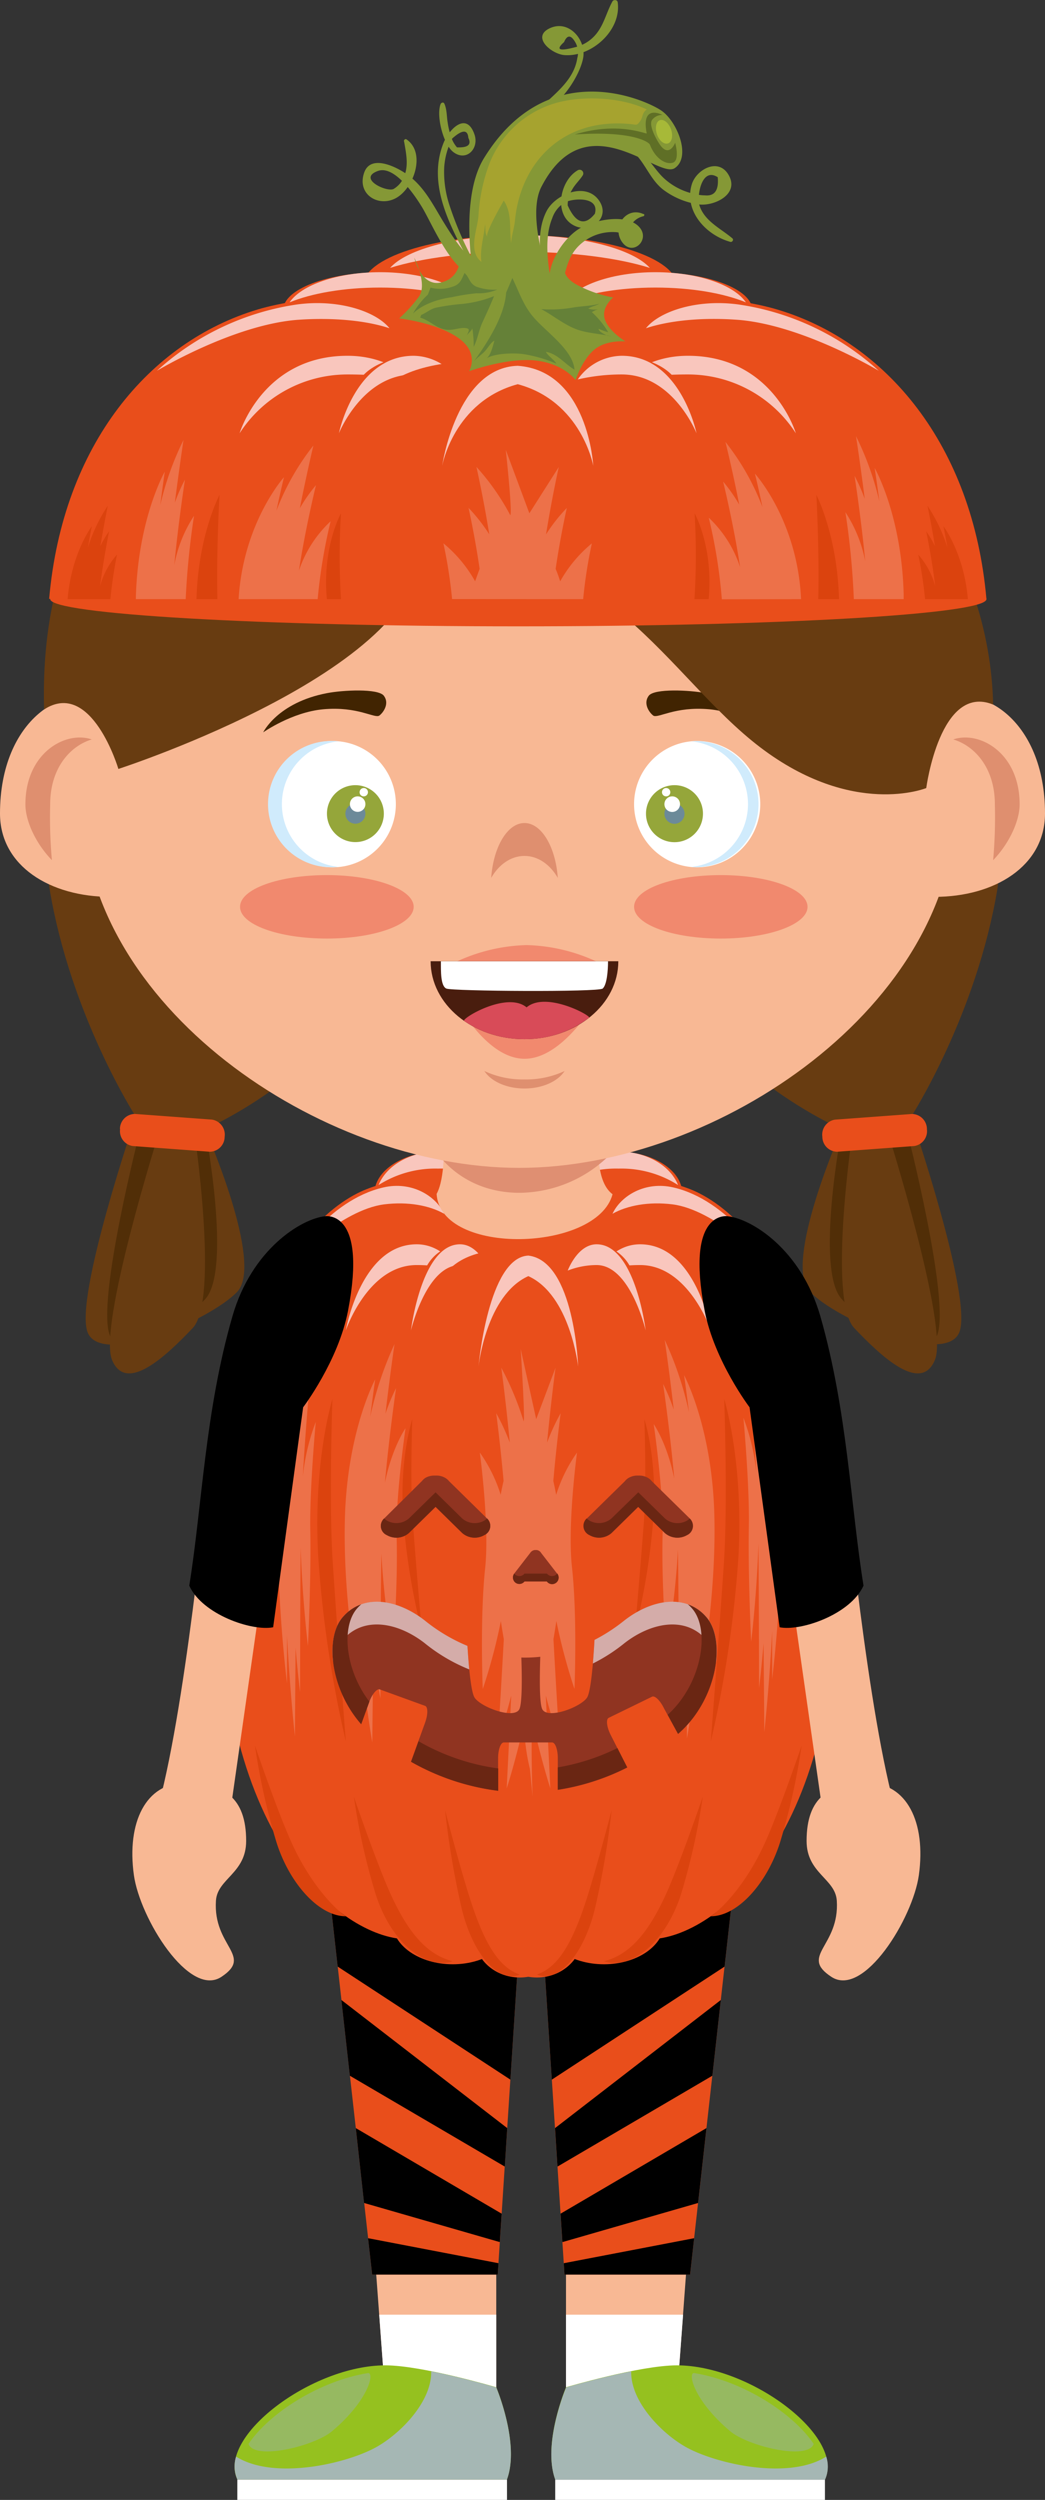 <svg xmlns="http://www.w3.org/2000/svg" viewBox="0 0 230.73 551.52"><rect x="0" y="0" width="230.73" height="551.52" fill="#333333" stroke="none"/><defs><style>.cls-1{isolation:isolate;}.cls-10,.cls-2{fill:#fff;}.cls-3{fill:#f8b894;}.cls-4{fill:#e94e1b;}.cls-5{fill:#95c11f;}.cls-6{fill:#99b2a4;opacity:0.5;mix-blend-mode:overlay;}.cls-7{fill:#a5b7b4;}.cls-16,.cls-23,.cls-7{mix-blend-mode:multiply;}.cls-8{fill:#f9c6bd;}.cls-10,.cls-8{mix-blend-mode:soft-light;}.cls-9{fill:#db430e;}.cls-10{opacity:0.2;}.cls-11{fill:#683c11;}.cls-12{fill:#512e07;}.cls-13{fill:#df8f72;}.cls-14{fill:#d0ebfc;}.cls-15{fill:#95a63a;}.cls-16{fill:#6c8a99;}.cls-17{fill:#df8f6f;}.cls-18{fill:#f1896e;}.cls-19{fill:#491d0e;}.cls-20{fill:#d84b58;}.cls-21{fill:#412401;}.cls-22{fill:#903421;}.cls-23{fill:#d4aca9;}.cls-24{fill:#6a2613;}.cls-25{fill:#859836;}.cls-26{fill:#5f6f26;}.cls-27{fill:#a7b938;}.cls-28{fill:#658138;}.cls-29{fill:#a6a32f;}</style></defs><title>Ресурс 2</title><g class="cls-1"><g id="Слой_2" data-name="Слой 2"><g id="Capa_1" data-name="Capa 1"><rect class="cls-2" x="52.4" y="547.04" width="59.54" height="4.48"/><polygon class="cls-3" points="85.08 528.95 109.57 528.95 109.57 444.2 78.8 444.2 85.08 528.95"/><polygon class="cls-2" points="83.73 510.65 85.08 528.95 109.57 528.95 109.57 510.65 83.73 510.65"/><polygon class="cls-4" points="82.18 501.81 109.89 501.81 114.58 429.65 71.69 408.2 82.18 501.81"/><polygon points="81.27 493.78 82.18 501.81 109.89 501.81 110.06 499.3 81.27 493.78"/><polygon points="74.56 433.86 112.69 458.8 114.58 429.65 71.69 408.2 74.56 433.86"/><polygon points="77.25 457.94 111.45 477.98 111.99 469.49 75.38 441.23 77.25 457.94"/><polygon points="80.39 486.01 110.35 494.64 110.76 488.37 78.56 469.49 80.39 486.01"/><path class="cls-5" d="M52.4,547c-4.46-9.44,16.39-25.17,32.68-25.17,8.13,0,24.49,4.83,24.49,4.83s5.26,12.41,2.37,20.34Z"/><path class="cls-6" d="M73.33,536.35c8.16-6.89,9.44-13.06,7.88-12.81-10.47,1.69-21.61,8.65-26.34,15.62C56.15,542.87,69.4,539.67,73.33,536.35Z"/><path class="cls-7" d="M109.57,526.7s-7.17-2.12-14.37-3.55c.19,6.91-7.34,14.36-12.91,17.14-7.14,3.58-22.2,6.7-30.16,1.67A7.12,7.12,0,0,0,52.4,547h59.54C114.83,539.11,109.57,526.7,109.57,526.7Z"/><rect class="cls-2" x="122.59" y="547.04" width="59.55" height="4.48"/><polygon class="cls-3" points="149.45 528.95 124.97 528.95 124.97 444.2 155.74 444.2 149.45 528.95"/><polygon class="cls-2" points="150.82 510.65 149.45 528.95 124.97 528.95 124.97 510.65 150.82 510.65"/><polygon class="cls-4" points="152.36 501.81 124.64 501.81 119.95 429.65 162.85 408.2 152.36 501.81"/><polygon points="153.26 493.78 152.36 501.81 124.64 501.81 124.48 499.3 153.26 493.78"/><polygon points="159.98 433.86 121.84 458.8 119.95 429.65 162.85 408.2 159.98 433.86"/><polygon points="157.28 457.94 123.09 477.98 122.55 469.49 159.15 441.23 157.28 457.94"/><polygon points="154.13 486.01 124.18 494.64 123.77 488.37 155.98 469.49 154.13 486.01"/><path class="cls-5" d="M182.14,547c4.46-9.44-16.4-25.17-32.69-25.17-8.13,0-24.48,4.83-24.48,4.83s-5.26,12.41-2.38,20.34Z"/><path class="cls-6" d="M161.2,536.35c-8.16-6.89-9.43-13.06-7.88-12.81,10.47,1.69,21.62,8.65,26.34,15.62C178.38,542.87,165.14,539.67,161.2,536.35Z"/><path class="cls-7" d="M125,526.7s7.16-2.12,14.37-3.55c-.2,6.91,7.33,14.36,12.89,17.14,7.15,3.58,22.22,6.7,30.17,1.67a7.12,7.12,0,0,1-.26,5.08H122.59C119.71,539.11,125,526.7,125,526.7Z"/><path class="cls-4" d="M111.18,265.42c0,4.28-4.63,120.75,3.7,157.34,1.64,7.18,23.17,3.8,24.43,4.33,10.9,4.6,40.85-11.87,44.87-65.1,4-53.49-10.66-89-29.8-98.74C140.74,256.3,111.18,260.3,111.18,265.42Z"/><path class="cls-4" d="M139.75,257.5c0,6.91-10.19,12.52-22.77,12.52S94.2,264.41,94.2,257.5,104.4,245,117,245,139.75,250.58,139.75,257.5Z"/><path class="cls-8" d="M117,249.06c7.52,0,14.27,1.52,18.82,3.93-2.46-4.64-10-8-18.82-8s-16.37,3.38-18.82,8C102.72,250.58,109.45,249.06,117,249.06Z"/><path class="cls-4" d="M111.53,263.32c0,5.12-6.45,9.27-14.43,9.27s-14.43-4.15-14.43-9.27,6.46-9.27,14.43-9.27S111.53,258.2,111.53,263.32Z"/><path class="cls-4" d="M122.13,265.42c0,4.28,4.64,120.75-3.71,157.34-1.64,7.18-23.16,3.8-24.43,4.33-10.9,4.6-40.85-11.87-44.86-65.1-4-53.49,10.65-89,29.8-98.74C92.57,256.3,122.13,260.3,122.13,265.42Z"/><path class="cls-8" d="M96.71,257.81a23.35,23.35,0,0,1,13.12,3.63c-1.72-4.27-6.94-7.39-13.12-7.39s-11.41,3.12-13.12,7.39A23.3,23.3,0,0,1,96.71,257.81Z"/><path class="cls-4" d="M106.45,283.78c0,5.12-6,9.27-13.35,9.27s-13.34-4.15-13.34-9.27,6-9.27,13.34-9.27S106.45,278.66,106.45,283.78Z"/><path class="cls-4" d="M113.3,424.08c0,5.12-6,9.27-13.34,9.27s-13.34-4.15-13.34-9.27,6-9.27,13.34-9.27S113.3,419,113.3,424.08Z"/><path class="cls-8" d="M92,279.09a35,35,0,0,1,9.19,1.22s-3.09-5.8-9.19-5.8c-12.33,0-15.65,19-15.65,19S81.21,279.09,92,279.09Z"/><path class="cls-4" d="M111.59,283.78a9.25,9.25,0,1,1-9.24-9.27A9.25,9.25,0,0,1,111.59,283.78Z"/><path class="cls-8" d="M101.57,279.09a17.51,17.51,0,0,1,6.38,1.22s-2.14-5.8-6.38-5.8c-8.53,0-10.83,19-10.83,19S94.12,279.09,101.57,279.09Z"/><path class="cls-4" d="M136.39,285.17c0,5.12-6.09,9.28-13.61,9.28s-13.59-4.16-13.59-9.28,6.09-9.27,13.59-9.27S136.39,280.05,136.39,285.17Z"/><path class="cls-8" d="M84.83,265.7c5.23-.65,10,.24,13.24,2.08-1.9-4.06-7.28-7.23-13.4-5.82-12.38,2.83-20.32,16.24-20.32,16.24S75.46,266.87,84.83,265.7Z"/><path class="cls-9" d="M86.13,417.61c-3.18-7.1-8-21.23-8-21.23a143.19,143.19,0,0,0,4.6,20.81c2.7,9.15,8.83,15.86,15,15.86a7,7,0,0,0,2.23-.37C94.61,431.31,90.37,427,86.13,417.61Z"/><path class="cls-4" d="M124.82,427c0,5.11-4.5,9.27-10.07,9.27s-10.07-4.16-10.07-9.27,4.51-9.27,10.07-9.27S124.82,421.88,124.82,427Z"/><path class="cls-9" d="M104.32,420.53c-2.41-7.09-6.06-21.22-6.06-21.22a187.88,187.88,0,0,0,3.46,20.81c2,9.14,6.68,15.85,11.34,15.85a4,4,0,0,0,1.69-.37C110.71,434.23,107.51,430,104.32,420.53Z"/><path class="cls-9" d="M64.29,406.32c-3.19-7.1-8-21.23-8-21.23a145.52,145.52,0,0,0,4.59,20.81c2.7,9.14,9.32,16.86,15.49,16.86C74.06,421.27,68.53,415.75,64.29,406.32Z"/><path class="cls-9" d="M73.48,344.87c-.9-13.4-.08-36.23-.08-36.23s-4.35,13.82-3.12,35.05a255.54,255.54,0,0,0,6.08,40.51S74.53,360.8,73.48,344.87Z"/><path class="cls-9" d="M91.14,335.54c-.62-8.3-.11-22.45-.11-22.45s-2.87,8.54-2,21.7a149,149,0,0,0,4.1,25.13S91.86,345.41,91.14,335.54Z"/><path class="cls-9" d="M58.58,323.21A24.69,24.69,0,0,0,56.11,331c.52-6.73,1.35-13.5,1.35-13.5a31.85,31.85,0,0,0-1.28,3.66c.55-5.59,1.08-9.92,1.08-9.92a55.83,55.83,0,0,0-2.9,10.3c.33-3.1.6-5.29.6-5.29s-3.34,7.35-3.62,19.8a149.9,149.9,0,0,0,1.76,24.32s0-2.88,0-6.89c.59,8.33,1.51,14.39,1.51,14.39s0-5.59.12-12.62c.43,3.85.85,6.38.85,6.38s0-11.49.11-20.61a136,136,0,0,0,1.38,14s.61-9.41.44-16.38A137.33,137.33,0,0,1,58.58,323.21Z"/><path class="cls-10" d="M69.72,313.69a47.44,47.44,0,0,0-2.86,12.1c.58-10.44,1.56-20.94,1.56-20.94a57.11,57.11,0,0,0-1.49,5.66c.65-8.67,1.27-15.39,1.27-15.39a109,109,0,0,0-3.37,16c.37-4.82.68-8.21.68-8.21s-3.88,11.41-4.2,30.75a308.77,308.77,0,0,0,2.06,37.75s0-4.48,0-10.69c.68,12.93,1.75,22.35,1.75,22.35s.06-8.69.14-19.6c.51,6,1,9.88,1,9.88s0-17.82.12-32c.4,11.81,1.61,21.78,1.61,21.78s.72-14.61.52-25.43C68.33,328.61,69.72,313.69,69.72,313.69Z"/><path class="cls-10" d="M89.54,315.08s-3,4.28-4.56,12.1c.94-10.44,2.47-20.94,2.47-20.94a41.85,41.85,0,0,0-2.34,5.65c1-8.65,2-15.37,2-15.37a77.16,77.16,0,0,0-5.36,16c.6-4.83,1.09-8.21,1.09-8.21S76.67,315.7,76.15,335c-.5,18.77,3.27,37.76,3.27,37.76s0-4.47,0-10.7c1.09,12.94,2.78,22.36,2.78,22.36s.08-8.68.23-19.61c.8,6,1.57,9.89,1.57,9.89s0-17.82.2-32a178.08,178.08,0,0,0,2.56,21.78s1.13-14.61.81-25.43C87.34,330,89.54,315.08,89.54,315.08Z"/><path class="cls-4" d="M121.76,263.32c0,5.12,6.47,9.27,14.44,9.27s14.44-4.15,14.44-9.27-6.46-9.27-14.44-9.27S121.76,258.2,121.76,263.32Z"/><path class="cls-8" d="M136.6,257.81a23.3,23.3,0,0,0-13.12,3.63c1.71-4.27,6.94-7.39,13.12-7.39s11.41,3.12,13.11,7.39A23.26,23.26,0,0,0,136.6,257.81Z"/><path class="cls-4" d="M126.86,283.78c0,5.12,6,9.27,13.34,9.27s13.34-4.15,13.34-9.27-6-9.27-13.34-9.27S126.86,278.66,126.86,283.78Z"/><path class="cls-4" d="M120,424.08c0,5.12,6,9.27,13.35,9.27s13.33-4.15,13.33-9.27-6-9.27-13.33-9.27S120,419,120,424.08Z"/><path class="cls-8" d="M141.33,279.09a35.11,35.11,0,0,0-9.21,1.22s3.09-5.8,9.21-5.8c12.32,0,15.63,19,15.63,19S152.08,279.09,141.33,279.09Z"/><path class="cls-4" d="M121.7,283.78a9.25,9.25,0,1,0,9.25-9.27A9.26,9.26,0,0,0,121.7,283.78Z"/><path class="cls-8" d="M131.73,279.09a17.58,17.58,0,0,0-6.38,1.22s2.15-5.8,6.38-5.8c8.53,0,10.83,19,10.83,19S139.19,279.09,131.73,279.09Z"/><path class="cls-4" d="M96.93,285.17c0,5.12,6.08,9.28,13.58,9.28s13.6-4.16,13.6-9.28-6.08-9.27-13.6-9.27S96.93,280.05,96.93,285.17Z"/><path class="cls-8" d="M148.48,265.7c-5.23-.65-10,.24-13.25,2.08,1.9-4.06,7.29-7.23,13.41-5.82C161,264.79,169,278.2,169,278.2S157.85,266.87,148.48,265.7Z"/><path class="cls-9" d="M147.17,417.61c3.18-7.1,8-21.23,8-21.23a145.52,145.52,0,0,1-4.59,20.81c-2.7,9.15-8.83,15.86-15,15.86a7,7,0,0,1-2.23-.37C138.7,431.31,142.93,427,147.17,417.61Z"/><path class="cls-4" d="M108.48,427c0,5.11,4.51,9.27,10.07,9.27s10.07-4.16,10.07-9.27-4.5-9.27-10.07-9.27S108.48,421.88,108.48,427Z"/><path class="cls-9" d="M129,420.53c2.4-7.09,6.05-21.22,6.05-21.22a186.67,186.67,0,0,1-3.47,20.81c-2,9.14-6.67,15.85-11.33,15.85a4,4,0,0,1-1.7-.37C122.6,434.23,125.79,430,129,420.53Z"/><path class="cls-9" d="M169,406.32c3.19-7.1,8-21.23,8-21.23a146.51,146.51,0,0,1-4.6,20.81c-2.71,9.14-9.32,16.86-15.49,16.86C159.24,421.27,164.77,415.75,169,406.32Z"/><path class="cls-9" d="M159.83,344.87c.89-13.4.07-36.23.07-36.23s4.35,13.82,3.13,35.05a254.89,254.89,0,0,1-6.09,40.51S158.76,360.8,159.83,344.87Z"/><path class="cls-9" d="M142.18,335.54c.61-8.3.09-22.45.09-22.45s2.87,8.54,2,21.7a149,149,0,0,1-4.1,25.13S141.45,345.41,142.18,335.54Z"/><path class="cls-9" d="M174.73,323.21a24.87,24.87,0,0,1,2.46,7.79c-.5-6.73-1.33-13.5-1.33-13.5a32.42,32.42,0,0,1,1.26,3.66c-.55-5.59-1.08-9.92-1.08-9.92a56.84,56.84,0,0,1,2.9,10.3c-.33-3.1-.59-5.29-.59-5.29s3.34,7.35,3.62,19.8a151.21,151.21,0,0,1-1.76,24.32s0-2.88,0-6.89c-.57,8.33-1.49,14.39-1.49,14.39s-.05-5.59-.13-12.62c-.43,3.85-.85,6.38-.85,6.38s0-11.49-.1-20.61a134.23,134.23,0,0,1-1.39,14s-.61-9.41-.44-16.38A135.75,135.75,0,0,0,174.73,323.21Z"/><path class="cls-10" d="M164.14,312.78A47.48,47.48,0,0,1,167,324.87c-.6-10.45-1.56-20.94-1.56-20.94a58,58,0,0,1,1.47,5.66c-.63-8.67-1.25-15.39-1.25-15.39a109.43,109.43,0,0,1,3.37,16c-.38-4.81-.69-8.2-.69-8.2s3.88,11.4,4.21,30.74a308.59,308.59,0,0,1-2.06,37.75s0-4.46,0-10.68c-.68,12.93-1.74,22.35-1.74,22.35s-.05-8.69-.16-19.61c-.5,6-1,9.89-1,9.89s0-17.82-.13-32c-.38,11.81-1.61,21.77-1.61,21.77s-.71-14.6-.51-25.41C165.52,327.69,164.14,312.78,164.14,312.78Z"/><path class="cls-10" d="M144.33,314.17s3,4.27,4.55,12.09c-.93-10.44-2.47-20.95-2.47-20.95a43.77,43.77,0,0,1,2.35,5.67c-1-8.67-2-15.39-2-15.39a76,76,0,0,1,5.37,16c-.6-4.81-1.09-8.21-1.09-8.21s6.17,11.41,6.68,30.74c.51,18.77-3.26,37.75-3.26,37.75s0-4.46,0-10.68c-1.08,12.93-2.78,22.35-2.78,22.35s-.08-8.68-.24-19.61c-.79,6-1.55,9.89-1.55,9.89s0-17.82-.2-32a175.77,175.77,0,0,1-2.56,21.78s-1.14-14.61-.82-25.43C146.53,329.08,144.33,314.17,144.33,314.17Z"/><path class="cls-10" d="M127.4,320.46a33.47,33.47,0,0,0-4.6,9.32c-.2-1.06-.41-2.07-.63-3.06.71-8.18,1.62-14.94,1.62-14.94a46,46,0,0,0-3,6.49c.89-9.28,1.87-16.53,1.87-16.53l-4.27,11.35-3.43-15.52s1,15.3.66,16a66.88,66.88,0,0,0-4.94-11.84s1,7.25,1.88,16.53a47.49,47.49,0,0,0-3-6.49s.9,6.76,1.63,14.94c-.24,1-.45,2-.64,3.06a33.31,33.31,0,0,0-4.61-9.32s2.18,16.09,1.18,25.5c-1.18,11.18-.53,26.68-.53,26.68a123.23,123.23,0,0,0,4-15c.2,1.36.42,2.69.65,4-.64,11.63-1.31,22.36-1.31,22.36s1.38-3.87,2.94-9.9c-.52,11.41-1,20.48-1,20.48s1.87-5.69,3.85-14.41A45.92,45.92,0,0,0,117,390.26l.59,6.12s-.51-14.34.07-16.24c2,8.72,3.85,14.41,3.85,14.41s-.46-9.07-1-20.48c1.57,6,3,9.9,3,9.9s-.68-10.73-1.31-22.36c.23-1.3.44-2.63.64-4a127.82,127.82,0,0,0,4,15s.66-15.5-.53-26.68C125.22,336.55,127.4,320.46,127.4,320.46Z"/><path class="cls-8" d="M116.65,277c-8.87.4-11,24.48-11,24.48s1.69-15.75,11-19.95c9.27,4.2,11,19.95,11,19.95S126.86,278.2,116.65,277Z"/><path class="cls-11" d="M45.29,249.12,30,246.38S15.54,224,10.92,195.92,95.55,171.23,88,202.65,45.29,249.12,45.29,249.12Z"/><path class="cls-11" d="M45.29,249.12,30,246.38S16.28,286.48,19.37,294s27-2.72,33-9S45.29,249.12,45.29,249.12Z"/><path class="cls-12" d="M45.29,249.12H31s-9.82,38.06-6.73,45.53,15-1.65,21-8S45.29,249.12,45.29,249.12Z"/><path class="cls-11" d="M42.78,248.82l-7.69,1.1S21.65,292.5,24.73,300s11.83-.71,17.81-7S42.78,248.82,42.78,248.82Z"/><path class="cls-4" d="M26.52,249.08a3.31,3.31,0,0,0,2.78,3.75l17,1.26a3.31,3.31,0,0,0,3.3-3.31h0A3.34,3.34,0,0,0,46.78,247l-17-1.25a3.34,3.34,0,0,0-3.3,3.32Z"/><path class="cls-11" d="M185.87,249.12l15.3-2.74s14.46-22.42,19.08-50.46-84.64-24.69-77.09,6.73S185.87,249.12,185.87,249.12Z"/><path class="cls-11" d="M185.87,249.12l15.3-2.74s13.71,40.1,10.63,47.57-27-2.72-33-9S185.87,249.12,185.87,249.12Z"/><path class="cls-12" d="M185.87,249.12h14.29s9.81,38.06,6.73,45.53-15-1.65-21-8S185.87,249.12,185.87,249.12Z"/><path class="cls-11" d="M188.37,248.82l7.69,1.1S209.51,292.5,206.43,300s-11.82-.71-17.81-7S188.37,248.82,188.37,248.82Z"/><path class="cls-3" d="M54.35,406.14c0,7.15-6.35,8.3-6.67,13.17C47,429.46,56,431.42,48.89,436.12s-18-12.89-19.33-22.45c-1.62-11.66,2.69-20.31,11.25-20.31S54.35,396.48,54.35,406.14Z"/><path class="cls-3" d="M46.3,321.71s-4.51,49.22-10.66,74.13L51,398.63l12.69-88.9Z"/><path d="M60.31,359l6.62-48.53s7.78-10.22,9.91-21.29c4.37-22.62-5.15-20.85-5.15-20.85-5.15.58-16.09,7.21-20.37,22.06-6.06,21-6.67,41.67-9.53,59.43C44.67,356.18,55.6,359.92,60.31,359Z"/><path class="cls-3" d="M178.09,406.14c0,7.15,6.35,8.3,6.67,13.17.65,10.15-8.35,12.11-1.2,16.81s18-12.89,19.32-22.45c1.62-11.66-2.69-20.31-11.25-20.31S178.09,396.48,178.09,406.14Z"/><path class="cls-3" d="M186.14,321.71s4.52,49.22,10.65,74.13l-15.32,2.79-12.69-88.9Z"/><path d="M172.14,359l-6.64-48.53s-7.76-10.22-9.91-21.29c-4.36-22.62,5.16-20.85,5.16-20.85,5.15.58,16.09,7.21,20.38,22.06,6,21,6.66,41.67,9.53,59.43C187.77,356.18,176.84,359.92,172.14,359Z"/><path class="cls-3" d="M135.25,263.47c-3.43,12.74-38,13.68-38.85-.07,3.69-6.78,0-29.82,0-29.82h38.85S128.14,258.15,135.25,263.47Z"/><path class="cls-13" d="M135.25,254.15V235.09H96.4v19.06s5.44,9,18.32,9A28.61,28.61,0,0,0,135.25,254.15Z"/><path class="cls-3" d="M211.07,177.13c0,44.47-52.34,80.52-96.44,80.52s-96.43-36-96.43-80.52,43.17-80.52,96.43-80.52S211.07,132.66,211.07,177.13Z"/><path class="cls-2" d="M87.4,177.4a13.93,13.93,0,1,1-13.92-13.92A13.93,13.93,0,0,1,87.4,177.4Z"/><path class="cls-14" d="M62.24,177.4a13.93,13.93,0,0,1,12.58-13.86c-.44,0-.89-.06-1.34-.06a13.93,13.93,0,1,0,0,27.85,11.9,11.9,0,0,0,1.34-.07A13.93,13.93,0,0,1,62.24,177.4Z"/><path class="cls-15" d="M72.19,179.51a6.28,6.28,0,1,0,6.28-6.29A6.27,6.27,0,0,0,72.19,179.51Z"/><path class="cls-16" d="M76.26,179.51a2.21,2.21,0,1,0,2.21-2.21A2.21,2.21,0,0,0,76.26,179.51Z"/><path class="cls-2" d="M77.26,177.41a1.71,1.71,0,1,0,1.7-1.72A1.7,1.7,0,0,0,77.26,177.41Z"/><path class="cls-2" d="M79.4,174.77a.9.9,0,0,0,.9.92.92.92,0,1,0-.9-.92Z"/><path class="cls-2" d="M140,177.4a13.93,13.93,0,1,0,13.93-13.92A13.93,13.93,0,0,0,140,177.4Z"/><path class="cls-14" d="M165.15,177.4a13.93,13.93,0,0,0-12.58-13.86c.45,0,.89-.06,1.35-.06a13.93,13.93,0,0,1,0,27.85,12.08,12.08,0,0,1-1.35-.07A13.93,13.93,0,0,0,165.15,177.4Z"/><path class="cls-15" d="M155.21,179.51a6.29,6.29,0,1,1-6.28-6.29A6.27,6.27,0,0,1,155.21,179.51Z"/><path class="cls-16" d="M151.14,179.51a2.22,2.22,0,1,1-2.21-2.21A2.21,2.21,0,0,1,151.14,179.51Z"/><path class="cls-2" d="M150.14,177.41a1.72,1.72,0,1,1-1.71-1.72A1.71,1.71,0,0,1,150.14,177.41Z"/><path class="cls-2" d="M148,174.77a.91.91,0,0,1-.91.92.92.92,0,1,1,.91-.92Z"/><path class="cls-3" d="M230.73,179.47c0,11.64-11.17,18.39-24.36,18.39s-10.18-35.8,1.07-42.68C215.86,150,230.73,158.42,230.73,179.47Z"/><path class="cls-17" d="M219.66,177.46a107.33,107.33,0,0,1-.38,12.31c3.54-3.67,5.84-8.63,5.85-12.31,0-11.4-8.9-16.3-14.65-14.33C215.15,164.53,219.66,169.35,219.66,177.46Z"/><path class="cls-3" d="M0,179.47c0,11.64,11.16,18.39,24.35,18.39s10.19-35.8-1.05-42.68C14.87,150,0,158.42,0,179.47Z"/><path class="cls-17" d="M11.08,177.46a105.08,105.08,0,0,0,.38,12.31c-3.55-3.67-5.85-8.63-5.85-12.31,0-11.4,8.9-16.3,14.65-14.33C15.59,164.53,11.08,169.35,11.08,177.46Z"/><path class="cls-17" d="M115.8,188.83c3,0,5.67,1.91,7.36,4.85-.48-6.83-3.59-12.11-7.36-12.11s-6.87,5.28-7.35,12.11C110.13,190.74,112.8,188.83,115.8,188.83Z"/><path class="cls-18" d="M178.3,200.06c0,3.89-8.58,7-19.15,7S140,204,140,200.06s8.58-7,19.16-7S178.3,196.18,178.3,200.06Z"/><path class="cls-18" d="M135.42,214.12s-9,19.46-19.59,19.46-18.71-19.46-18.71-19.46a38.87,38.87,0,0,1,19.15-5.62A38.82,38.82,0,0,1,135.42,214.12Z"/><path class="cls-18" d="M91.34,200.06c0,3.89-8.57,7-19.15,7S53,204,53,200.06s8.58-7,19.16-7S91.34,196.18,91.34,200.06Z"/><path class="cls-19" d="M136.52,212.06c0,9.5-9.28,17.2-20.72,17.2s-20.72-7.7-20.72-17.2Z"/><path class="cls-20" d="M102.49,225.25a23.38,23.38,0,0,0,13.31,4,23.08,23.08,0,0,0,14.27-4.73c.53-.41-9.51-5.91-13.8-2.28C111.9,218.62,101.76,224.74,102.49,225.25Z"/><path class="cls-2" d="M133.07,218.09c.92-.82,1.18-3.9,1.18-6H97.35c0,2.13-.09,5.41,1.19,6S132.14,218.9,133.07,218.09Z"/><path class="cls-17" d="M115.8,238.14a19.94,19.94,0,0,1-8.85-1.86c1.43,2.26,4.85,3.86,8.85,3.86s7.42-1.6,8.86-3.86A20,20,0,0,1,115.8,238.14Z"/><path class="cls-21" d="M84.75,153.49c-1.25-1.64-9.08-1.25-12.56-.57-10.93,2.09-14.08,8.65-14.08,8.65s6.31-4.45,13.24-5.09c7.67-.71,11.45,2.14,12.43,1.37S86,155.13,84.75,153.49Z"/><path class="cls-21" d="M143.24,153.49c1.25-1.64,9.08-1.25,12.57-.57,10.91,2.09,14.07,8.65,14.07,8.65s-6.32-4.45-13.24-5.09c-7.67-.71-11.45,2.14-12.43,1.37S142,155.13,143.24,153.49Z"/><path class="cls-11" d="M204.51,173.86s-16.17,6.59-36.67-9S134.27,119.31,93,119.31c3.1,27.71-66.86,50.33-66.86,50.33s-5.89-19.89-16.4-13.13C8.14,100.82,46,77.94,79.4,81.53c54.94-41.2,138.4,7.88,139.88,73.91C207.56,150.68,204.51,173.86,204.51,173.86Z"/><path class="cls-4" d="M204.65,249.08a3.31,3.31,0,0,1-2.78,3.75l-17,1.26a3.31,3.31,0,0,1-3.3-3.31h0a3.35,3.35,0,0,1,2.78-3.77l17-1.25a3.35,3.35,0,0,1,3.31,3.32Z"/><path class="cls-22" d="M81.5,375.55c.65-1.8,1.72-3.08,2.36-2.84l10,3.63c.65.24.65,1.89,0,3.7l-3.12,8.61a51.89,51.89,0,0,0,19.24,6.4v-7.17c0-1.91.57-3.47,1.26-3.47H121.9c.7,0,1.26,1.56,1.26,3.47v7a51.2,51.2,0,0,0,15.33-4.93l-3.7-7.29c-.85-1.72-1-3.36-.41-3.67l9.58-4.67c.63-.31,1.81.84,2.65,2.57l3.1,5.66c8.7-7.53,10.73-20.9,6.11-25.91-4.71-5.21-12.24-3.55-17.93.87a39.15,39.15,0,0,1-6.63,4.32c-.28,5-.8,11.47-1.67,12.73-1.47,2.1-8.5,4.71-9.81,2.61-.67-1.07-.66-6.51-.49-11.66a30.7,30.7,0,0,1-4.18.17c.17,5.11.16,10.44-.49,11.49-1.31,2.1-8.34-.51-9.81-2.61-.8-1.15-1.3-6.65-1.6-11.41a38.12,38.12,0,0,1-9.46-5.64c-5.69-4.42-13.22-6.08-17.93-.87-4.2,4.55-2.9,16,3.93,23.77Z"/><path class="cls-23" d="M103.21,363.11a38.12,38.12,0,0,1-9.46-5.64c-5.69-4.42-13.22-6.08-17.93-.87-2,2.19-2.76,6-2.23,10.24a9.62,9.62,0,0,1,2.23-5.22c4.71-5.21,12.24-3.55,17.93.87a38.15,38.15,0,0,0,9.86,5.81C103.45,366.64,103.32,364.83,103.21,363.11Z"/><path class="cls-23" d="M155.82,356.6c-4.71-5.21-12.24-3.55-17.93.87a39.15,39.15,0,0,1-6.63,4.32c-.09,1.67-.22,3.48-.36,5.21a38.25,38.25,0,0,0,7-4.51c5.69-4.42,13.22-6.08,17.93-.87a9.63,9.63,0,0,1,2.24,5.22C158.6,362.61,157.85,358.79,155.82,356.6Z"/><path class="cls-24" d="M147.42,378.31l2.29,4.2c8.7-7.53,10.73-20.9,6.11-25.91a9.51,9.51,0,0,0-3.95-2.67,7.91,7.91,0,0,1,.83.81C156.89,359.28,155.14,371.31,147.42,378.31Z"/><path class="cls-24" d="M110,390.14a48.09,48.09,0,0,1-17.59-6l-1.65,4.54a51.89,51.89,0,0,0,19.24,6.4Z"/><path class="cls-24" d="M136.32,385.65a47.4,47.4,0,0,1-13.16,4.26v4.93a51.2,51.2,0,0,0,15.33-4.93Z"/><path class="cls-24" d="M81.5,375.55l.06-.14c-5.4-7.05-6.27-16.71-2.62-20.67a10.4,10.4,0,0,1,.82-.81,9.55,9.55,0,0,0-3.94,2.67c-4.2,4.55-2.9,16,3.93,23.77Z"/><path class="cls-22" d="M123,347.15l-3.5-4.52a1.36,1.36,0,0,0-1-.67h-.43a1.39,1.39,0,0,0-.68.28,1.61,1.61,0,0,0-.35.39l-3.5,4.52a1.46,1.46,0,0,0,.26,2,1.43,1.43,0,0,0,2-.26h4.94a1.44,1.44,0,1,0,2.27-1.77Z"/><path class="cls-24" d="M123,347.15a1.55,1.55,0,0,1-.24.27,1.45,1.45,0,0,1-2-.26H115.8a1.44,1.44,0,0,1-2,.26,1.66,1.66,0,0,1-.26-.27h0a1.46,1.46,0,0,0,.26,2,1.43,1.43,0,0,0,2-.26h4.94a1.44,1.44,0,1,0,2.27-1.77Z"/><path class="cls-22" d="M107.53,335l-8.37-8.22a3.16,3.16,0,0,0-.84-.73,3.89,3.89,0,0,0-1.62-.51l-.16,0a1.51,1.51,0,0,0-.37,0,1.38,1.38,0,0,0-.35,0l-.16,0A3.85,3.85,0,0,0,94,326a3,3,0,0,0-.83.73L84.82,335a2.22,2.22,0,0,0,.6,3.68,4.22,4.22,0,0,0,4.86-.46l5.89-5.78,5.89,5.78a4.22,4.22,0,0,0,4.86.46A2.23,2.23,0,0,0,107.53,335Z"/><path class="cls-24" d="M107.53,335a3,3,0,0,1-.61.47,4.25,4.25,0,0,1-4.86-.46l-5.89-5.78L90.28,335a4.25,4.25,0,0,1-4.86.46,3.2,3.2,0,0,1-.6-.47h0a2.22,2.22,0,0,0,.6,3.68,4.22,4.22,0,0,0,4.86-.46l5.89-5.78,5.89,5.78a4.22,4.22,0,0,0,4.86.46,2.23,2.23,0,0,0,.61-3.68Z"/><path class="cls-22" d="M152.3,335l-8.38-8.22a3,3,0,0,0-.84-.73,3.85,3.85,0,0,0-1.63-.51l-.14,0a1.61,1.61,0,0,0-.38,0,1.36,1.36,0,0,0-.35,0l-.16,0a3.85,3.85,0,0,0-1.63.51,3,3,0,0,0-.83.73L129.58,335a2.23,2.23,0,0,0,.61,3.68,4.21,4.21,0,0,0,4.85-.46l5.89-5.78,5.9,5.78a4.22,4.22,0,0,0,4.86.46A2.24,2.24,0,0,0,152.3,335Z"/><path class="cls-24" d="M152.29,335a3.2,3.2,0,0,1-.6.47,4.25,4.25,0,0,1-4.86-.46l-5.9-5.78L135,335a4.24,4.24,0,0,1-4.85.46,3.28,3.28,0,0,1-.61-.47h0a2.23,2.23,0,0,0,.61,3.68,4.21,4.21,0,0,0,4.85-.46l5.89-5.78,5.9,5.78a4.22,4.22,0,0,0,4.86.46,2.24,2.24,0,0,0,.61-3.68Z"/><path class="cls-4" d="M217.8,132.18c0,3.34-46.27,6-103.35,6s-103.36-2.71-103.36-6,46.27-6,103.36-6S217.8,128.85,217.8,132.18Z"/><path class="cls-4" d="M217.8,132.18c-3-34.14-22.26-56.68-46-63.84C151,62.07,106,65.68,106,70.29c0,2-1.84,30.27-2,61.89Z"/><path class="cls-4" d="M149.5,63.15c0,6.24-15.53,11.28-34.69,11.28s-34.69-5-34.69-11.28,15.53-11.27,34.69-11.27S149.5,56.92,149.5,63.15Z"/><path class="cls-8" d="M114.81,55.55c11.46,0,21.73,1.38,28.67,3.55-3.75-4.18-15.17-7.22-28.67-7.22s-24.93,3-28.68,7.22C93.08,56.93,103.34,55.55,114.81,55.55Z"/><path class="cls-4" d="M106.52,68.41c0,4.61-9.84,8.35-22,8.35s-22-3.74-22-8.35,9.85-8.36,22-8.36S106.52,63.79,106.52,68.41Z"/><path class="cls-4" d="M124.6,132.18c-.11-31.62-1.94-59.92-1.94-61.89,0-4.61-45-8.22-65.81-2-23.76,7.16-43,29.7-46,63.84Z"/><path class="cls-8" d="M83.93,63.44c8,0,15.14,1.27,20,3.27-2.61-3.85-10.57-6.66-20-6.66s-17.38,2.81-20,6.66C68.78,64.71,75.93,63.44,83.93,63.44Z"/><path class="cls-4" d="M98.76,86.84c0,4.61-9.1,8.34-20.32,8.34s-20.32-3.73-20.32-8.34,9.09-8.35,20.32-8.35S98.76,82.22,98.76,86.84Z"/><path class="cls-8" d="M76.73,82.61a88,88,0,0,1,14,1.1s-4.72-5.22-14-5.22C58,78.49,52.9,95.59,52.9,95.59A28.32,28.32,0,0,1,76.73,82.61Z"/><path class="cls-4" d="M106.61,86.84c0,4.61-6.3,8.34-14.08,8.34s-14.09-3.73-14.09-8.34,6.3-8.35,14.09-8.35S106.61,82.22,106.61,86.84Z"/><path class="cls-8" d="M91.34,82.61a43,43,0,0,1,9.72,1.1,12.07,12.07,0,0,0-9.72-5.22c-13,0-16.51,17.1-16.51,17.1S80,82.61,91.34,82.61Z"/><path class="cls-4" d="M144.37,88.09c0,4.61-9.27,8.34-20.71,8.34S103,92.7,103,88.09s9.26-8.35,20.71-8.35S144.37,83.48,144.37,88.09Z"/><path class="cls-8" d="M65.82,70.55C73.8,70,81,70.76,86,72.42c-2.9-3.65-11.1-6.51-20.43-5.25A58.74,58.74,0,0,0,34.63,81.81S51.56,71.6,65.82,70.55Z"/><path class="cls-9" d="M43.38,132.18H48c-.25-11,.47-23,.47-23S43.77,118,43.38,132.18Z"/><path class="cls-9" d="M75.29,132.18a153,153,0,0,1,0-18.94s-4.19,7.43-3.12,18.94Z"/><path class="cls-9" d="M14.93,132.18h9.45a95,95,0,0,1,1.46-9.83,17.15,17.15,0,0,0-3.75,7c.77-6.06,2-12.15,2-12.15a22.12,22.12,0,0,0-1.93,3.29c.84-5,1.64-8.93,1.64-8.93a37.1,37.1,0,0,0-4.41,9.27c.49-2.79.9-4.75.9-4.75S15.77,122,14.93,132.18Z"/><path class="cls-10" d="M41,132.18a174.13,174.13,0,0,1,1.84-18.39,29.68,29.68,0,0,0-4.36,10.88c.89-9.4,2.36-18.86,2.36-18.86a37.52,37.52,0,0,0-2.24,5.1c1-7.8,1.92-13.86,1.92-13.86a66,66,0,0,0-5.14,14.4c.56-4.34,1-7.39,1-7.39S30.48,114.33,30,131.75c0,.15,0,.29,0,.43Z"/><path class="cls-10" d="M52.68,132.18H70.14A118.14,118.14,0,0,1,73,115a26.33,26.33,0,0,0-7,10.9c1.43-9.41,3.77-18.87,3.77-18.87a34.6,34.6,0,0,0-3.57,5.1c1.55-7.81,3-13.85,3-13.85a54.48,54.48,0,0,0-8.17,14.39c.92-4.33,1.67-7.39,1.67-7.39S53.71,115.27,52.68,132.18Z"/><path class="cls-4" d="M122.1,68.41c0,4.61,9.84,8.35,22,8.35s22-3.74,22-8.35-9.85-8.36-22-8.36S122.1,63.79,122.1,68.41Z"/><path class="cls-8" d="M144.7,63.44c-8,0-15.14,1.27-20,3.27,2.62-3.85,10.57-6.66,20-6.66s17.37,2.81,20,6.66C159.85,64.71,152.69,63.44,144.7,63.44Z"/><path class="cls-4" d="M129.86,86.84c0,4.61,9.11,8.34,20.32,8.34s20.33-3.73,20.33-8.34-9.11-8.35-20.33-8.35S129.86,82.22,129.86,86.84Z"/><path class="cls-8" d="M151.89,82.61a88,88,0,0,0-14,1.1s4.72-5.22,14-5.22c18.78,0,23.83,17.1,23.83,17.1A28.32,28.32,0,0,0,151.89,82.61Z"/><path class="cls-4" d="M122,86.84c0,4.61,6.31,8.34,14.09,8.34s14.08-3.73,14.08-8.34-6.31-8.35-14.08-8.35S122,82.22,122,86.84Z"/><path class="cls-8" d="M137.28,82.61a42.86,42.86,0,0,0-9.71,1.1,12,12,0,0,1,9.71-5.22c13,0,16.51,17.1,16.51,17.1S148.65,82.61,137.28,82.61Z"/><path class="cls-4" d="M84.25,88.09c0,4.61,9.28,8.34,20.72,8.34s20.71-3.73,20.71-8.34S116.4,79.74,105,79.74,84.25,83.48,84.25,88.09Z"/><path class="cls-8" d="M162.79,70.55c-8-.58-15.19.21-20.17,1.87,2.89-3.65,11.1-6.51,20.42-5.25a58.69,58.69,0,0,1,31,14.64S177.07,71.6,162.79,70.55Z"/><path class="cls-9" d="M180.67,132.18h4.58c-.38-14.15-5-23-5-23S180.92,121.16,180.67,132.18Z"/><path class="cls-9" d="M153.33,132.18h3.14c1.08-11.51-3.11-18.94-3.11-18.94A153.9,153.9,0,0,1,153.33,132.18Z"/><path class="cls-9" d="M204.25,132.18h9.45c-.85-10.15-5.4-16.09-5.4-16.09s.41,2,.9,4.75a36.46,36.46,0,0,0-4.42-9.27s.82,3.9,1.66,8.93a22.6,22.6,0,0,0-1.94-3.29s1.27,6.09,2,12.15a17.29,17.29,0,0,0-3.75-7A92,92,0,0,1,204.25,132.18Z"/><path class="cls-10" d="M188.52,132.18h11c0-.41,0-.84,0-1.26-.49-17.42-6.41-27.69-6.41-27.69s.48,3,1.05,7.39A66,66,0,0,0,189,96.22s.94,6,1.93,13.85a38.33,38.33,0,0,0-2.25-5.09s1.47,9.45,2.36,18.86A30,30,0,0,0,186.66,113,170.84,170.84,0,0,1,188.52,132.18Z"/><path class="cls-10" d="M176.87,132.18h0c-.79-17.41-10.19-27.69-10.19-27.69s.75,3,1.67,7.39a54.32,54.32,0,0,0-8.18-14.39s1.51,6,3.05,13.85a34.4,34.4,0,0,0-3.56-5.1s2.33,9.45,3.75,18.87a26.23,26.23,0,0,0-6.92-10.9,115.59,115.59,0,0,1,2.89,18Z"/><path class="cls-10" d="M128.76,132.18a104.47,104.47,0,0,1,1.92-12.3,29.41,29.41,0,0,0-7,8.38c-.29-.95-.61-1.86-1-2.74,1.09-7.38,2.47-13.46,2.47-13.46a36.79,36.79,0,0,0-4.59,5.84c1.35-8.36,2.82-14.88,2.82-14.88l-6.5,10.22-5.21-14s1.51,13.79,1,14.43A52.2,52.2,0,0,0,105.19,103s1.49,6.52,2.84,14.88a38.62,38.62,0,0,0-4.58-5.84s1.37,6.08,2.45,13.46c-.33.88-.65,1.79-1,2.74a29.59,29.59,0,0,0-7-8.38,107,107,0,0,1,1.92,12.3Z"/><path class="cls-8" d="M114.31,80.7c-13.52.38-16.68,22.06-16.68,22.06s2.57-14.19,16.68-18c14.12,3.78,16.68,18,16.68,18S129.86,81.81,114.31,80.7Z"/><path class="cls-25" d="M119,24.79c4.37-.86,9.07-8,9.77-12.08.65-3.77-3-8.34-7.2-6.56-4.42,1.89.1,5.73,3,6,6,.51,12.68-5.44,11.81-11.67-.08-.56-.93-.61-1.17-.15-1.52,2.8-2,5.88-4.46,8.1a8.58,8.58,0,0,1-3.82,2q-5.23,1.38-2.39-1.14,1.08-2.53,2.58.21a4.67,4.67,0,0,1,.34,3.34c-.79,5.14-5.44,8.13-8.7,11.52a.29.29,0,0,0,.27.48Z"/><path class="cls-25" d="M104.32,59.23s-2.71-15.82,2.54-24.34C120.88,12.13,142.48,22,146,24.38s6.7,10.27,2.95,12.73-19.54-14.89-29.4,4.08c-3.57,6.87,2.29,21.94,2.29,21.94l2.93-4.63s-1.23,2.39,2.93,4.5a28,28,0,0,0,7.69,2.63s-2.69,2.13-1.85,4.8,4.57,4.9,4.57,4.9-4.13-.43-6.85,1.78-4.18,6.75-4.18,6.75-2.38-3.5-8.61-4.3-14.91,2.34-14.91,2.34,2.46-4-2.43-7.39-13-4.26-13-4.26a32.88,32.88,0,0,0,4.34-4.77c2-2.71-1-8.63-1-8.63s1.51,6.57,6,5.45,4.16-5.93,4.16-5.93Z"/><path class="cls-26" d="M146.26,25.36s-4.78-2.59-3.47,4.05c.05.33-6.16-2.71-15.87.26,13.11-.88,16.39,1.79,16.56,2.22,1.29,3.28,3.64,4.47,5.08,4,1.62-.53.51-4.4.51-4.4s-1.32,3.45-3.4.38c-.86-1.28-2.43-4.18-1.73-5.37A2.81,2.81,0,0,1,146.26,25.36Z"/><path class="cls-27" d="M148.2,28.66c.45,1.43.11,2.76-.77,3s-2-.74-2.42-2.17-.11-2.76.76-3S147.74,27.23,148.2,28.66Z"/><path class="cls-28" d="M111.75,64.56c-.34,5.16-4.11,11-7.15,15.22.62-.78,1.63-1.45,2.35-2.18s1.4-2.06,2.22-2.45c-.31,1-.8,3.34-1.82,3.94,1.86-1.15,5.84-1.24,8-1a30,30,0,0,1,7.52,2.15c-.6-.94-1.77-1.63-2.35-2.61,2.58.38,4.24,2.74,6.33,3.92-.4-4.54-6.58-8.48-9.35-11.92-2.05-2.54-3-5.46-4.37-8.29Z"/><path class="cls-28" d="M135.09,74.23c-2.57-.64-5.56-.68-8.06-1.68-2.67-1.06-5.32-3.22-7.53-4.35a28.63,28.63,0,0,0,7-.35c1.85-.32,4.14-.35,5.86-.85-.8.46-1.69.57-2.47,1.07a4,4,0,0,0,2.21.13,6.09,6.09,0,0,0-1.42.66,19.37,19.37,0,0,1,3.61,4.44,15.89,15.89,0,0,1-2.12-.77c0,.63,1.29,1.2,1.88,1.52Z"/><path class="cls-28" d="M95.06,63.45a8.2,8.2,0,0,0,4.73-.16c1.77-.48,2.08-1.56,2.77-3.06,1.07.88,1,2.22,2.57,3a11.23,11.23,0,0,0,4.67.66,10.7,10.7,0,0,1-4.62.81,47.81,47.81,0,0,0-5.48.88c-2.87.38-6.46,1.54-8.53,3.61a17.36,17.36,0,0,1,3.31-4.21Z"/><path class="cls-28" d="M93,69.48c1.07-.42,2-1.3,3.26-1.6a48.61,48.61,0,0,1,5.12-.77,25.87,25.87,0,0,0,7.7-1.78c-.81,2-1.68,3.89-2.57,5.81-.79,1.7-1.08,3.8-1.92,5.38a25.22,25.22,0,0,0-.3-4.08c-.25.7-1.06,1.13-1.32,1.73.61-1.25,1-1.76-.54-1.82-1,0-2.09.38-3.13.42-2.7.09-4.11-2-6.52-2.69a2.42,2.42,0,0,1,.12-.35Z"/><path class="cls-29" d="M112.86,53.66c.08-1.7.68-3.32.84-5C114.89,36.18,123.89,26,139,27.35c1.63.15,1.55.43,2.3-.57s.35-1.77,1.5-2.63c-5.64-2.77-14.6-3.15-20.55-1.28a22.43,22.43,0,0,0-14.35,13.66,39.23,39.23,0,0,0-2.26,11.09c-.18,2.9-2.41,7.78.66,10.15-.41-2.68.59-5.65.8-8.34.14,1-.06,2,.49,2.83-.51-.79,3-6.85,3.63-8C113.13,47,112.41,50.65,112.86,53.66Z"/><path class="cls-25" d="M142.05,47.22c-3.78-1.72-7,2.81-4.74,6.12s6.21-.26,4-3.06c-2.7-3.39-10.29-1.73-13.32.11-4,2.42-8.17,9.11-6.22,13.85.25.61,1.3,1,1.64.21,1.77-4.15,1.37-8.06,5.44-11.13a10.62,10.62,0,0,1,7-2.11c.84,0,2.19.59,2.91.41,1,.43,1.2-.2.56-1.92a4.21,4.21,0,0,1,2.75-2c.2-.07.29-.39.06-.49Z"/><path class="cls-25" d="M89.22,31.2c.4,2.36,1,5,.15,7.33a5.55,5.55,0,0,1-2.5,3.18c-1.65.69-8-2.36-3.41-4,3.82-1.35,8.52,6,9.79,8.11,2.64,4.45,7.22,16.1,13.72,15.67a.88.88,0,0,0,.44-1.63c-4.24-2.86-6.63-6.26-9.31-10.59-2.37-3.83-4.25-7.87-8-10.63-2.31-1.71-8.21-4.77-9.69-.56-1.7,4.86,3.26,7.79,7.14,5.55s6.5-9.9,2.22-12.87c-.31-.22-.63.14-.58.44Z"/><path class="cls-25" d="M122,63.86c-.94-4.78-2-11.06-.07-15.72a6.42,6.42,0,0,1,2.7-3.43c1.73-1,7.82-1.47,6.71,2.45q-3.31,4.11-6-1.85a6.51,6.51,0,0,1,1-3.5c.62-1.14,1.65-2.05,2.35-3.16a.81.81,0,0,0-1.1-1.1c-4.09,2.32-5.5,10.18-.57,12.33,3.59,1.57,7.75-1.86,5.31-5.54-2.9-4.37-9.71-1.5-11.64,2.22-2.71,5.22-1.17,12.21.21,17.59.17.7,1.2.4,1.06-.29Z"/><path class="cls-25" d="M104.45,57.39A74.42,74.42,0,0,1,99.15,45a23.29,23.29,0,0,1-1.07-8.12,16.25,16.25,0,0,1,1.77-6.32c2.23-2,3.42-2,3.56-.14.74,1.49-.09,2.19-2.51,2.09a6.39,6.39,0,0,1-1.31-2.38,16.22,16.22,0,0,1-.73-3c-.25-1.38-.16-3-.76-4.28-.18-.39-.69-.21-.82.11-1,2.6.58,8.9,2.83,10.6,2.87,2.17,5.73-.79,4.65-3.9-1.78-5.17-5.68-1.12-6.88,2-3.58,9.17,1.59,18.36,5.83,26.28.26.49,1,.05.74-.44Z"/><path class="cls-25" d="M139.92,33.6c2.57,2.43,3.65,6,6.47,8.21a17,17,0,0,0,8,3.3c3.39.38,9-2.3,6.44-6.58-2.27-3.81-7.08-1.13-8.08,2.12-1.8,5.87,3.09,11.22,8.5,12.71.43.12.82-.47.45-.78-2.56-2.17-6.07-3.74-7.23-7.15-.68-2,.38-8.68,4-6.33.27,2.87-.68,4.22-2.84,4a9.31,9.31,0,0,1-2.11-.27A14.35,14.35,0,0,1,146.25,39c-2.08-2.11-3.14-4.57-5.89-5.91-.35-.17-.75.27-.44.56Z"/></g></g></g></svg>